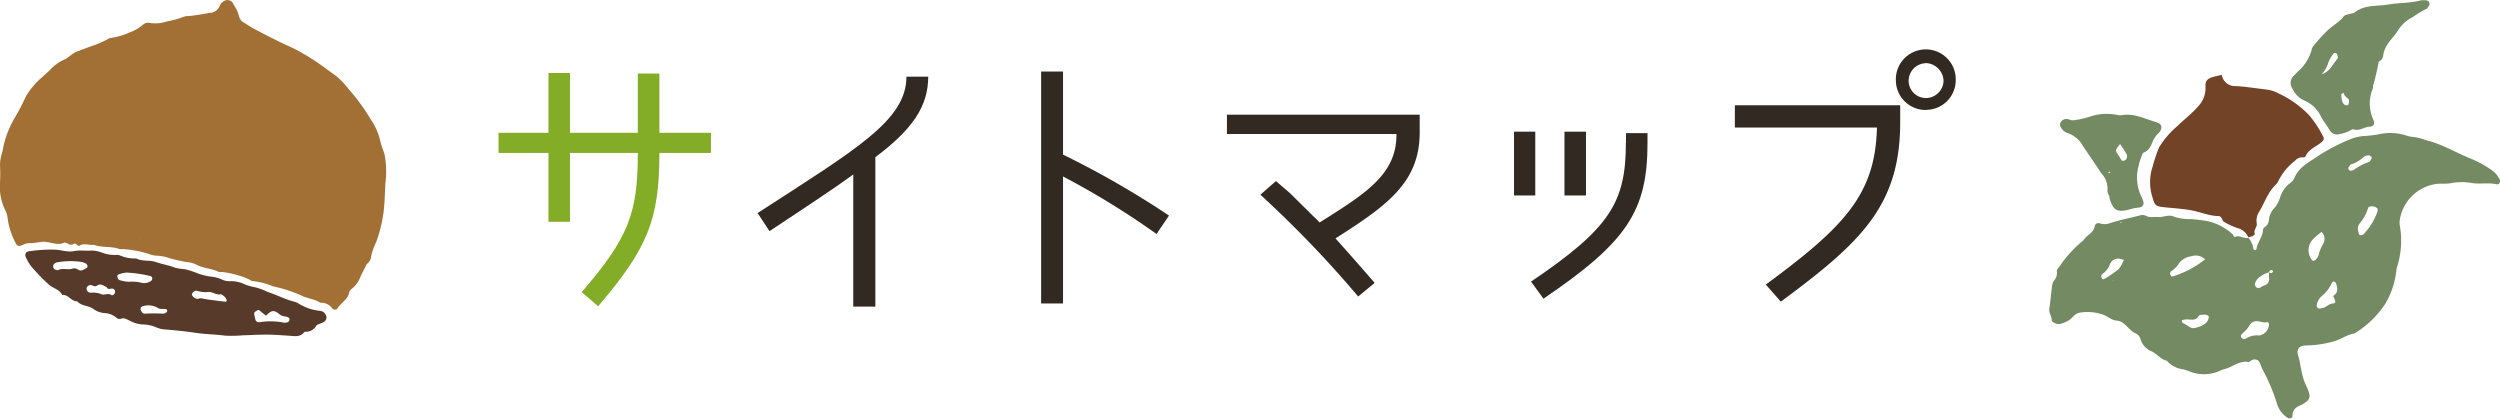 <svg xmlns="http://www.w3.org/2000/svg" width="388.04" height="65.02" viewBox="0 0 388.04 65.02"><defs><style>.cls-1{fill:#83ad27;}.cls-2{fill:#322a22;}.cls-3{fill:#a26f34;}.cls-3,.cls-4,.cls-5,.cls-6,.cls-7{fill-rule:evenodd;}.cls-4{fill:#583a2a;}.cls-5{fill:none;}.cls-6{fill:#738a62;}.cls-7{fill:#724327;}</style></defs><g id="レイヤー_2" data-name="レイヤー 2"><g id="page-titleのコピー_8" data-name="page-titleのコピー 8"><path class="cls-1" d="M99,23.74H88.47V34.43H85.13V23.74H77.38V20.61h7.75V11.33h3.34v9.28H99v-9.2h3.35v9.2h8v3.13h-8c0,10.38-1.85,14.83-9.51,23.8l-2.55-2.2C97.58,36.89,99,33.07,99,23.74Z"/><path class="cls-2" d="M135.87,24.4V47.59h-3.43V27.08c-3.26,2.38-7.18,4.93-13,8.8l-1.85-2.81c15.36-9.95,23.1-14.39,23.1-21.17h3.39C144.05,16.48,141.72,20,135.87,24.4Z"/><path class="cls-2" d="M181.45,33.46l-1.94,2.86A125.47,125.47,0,0,0,165,27.39V47.1H161.6v-36H165V24A141.66,141.66,0,0,1,181.45,33.46Z"/><path class="cls-2" d="M207.29,37c1.32,1.49,2.91,3.25,6.08,6.91l-2.56,2.11a171.15,171.15,0,0,0-15.18-15.8l2.42-2.11,2.2,1.89,4.58,4.53c7.13-4.49,12-7.48,11.92-13.73H190.44v-3h29.92v2.72C220.36,28.18,215.57,31.75,207.29,37Z"/><path class="cls-2" d="M235,20.44h3.3v9.9H235Zm17.38,1.71V20.66h3.34v1.49c0,10.61-3.17,15.4-16.15,24.21l-1.93-2.65C249.94,35.4,252.36,31.39,252.36,22.15Zm-9.55-1.71h3.34v9.9h-3.34Z"/><path class="cls-2" d="M294.94,19c0,13-6.21,18.71-18.53,27.82l-2.33-2.65c12.23-9,17-14,17.25-24.37H269.28V16.34h25.66Zm4-1.93a4.62,4.62,0,0,1-4.67-4.54,4.65,4.65,0,1,1,9.29,0A4.61,4.61,0,0,1,298.9,17.05Zm0-7.26a2.74,2.74,0,0,0-2.69,2.72,2.7,2.7,0,0,0,2.69,2.69,2.76,2.76,0,0,0,2.73-2.69A2.86,2.86,0,0,0,298.9,9.79Z"/><path class="cls-3" d="M56.87,41.09c-.39.79-.66,1.3-.91,1.83a4.24,4.24,0,0,1-1.34,1.89,1,1,0,0,0-.42.59C54,46.51,52.89,47,52.38,47.87a.52.52,0,0,1-.81,0A2.08,2.08,0,0,0,49.73,47c-.9-.61-2-.64-2.95-1.13a21.13,21.13,0,0,0-4.36-1.41,11.1,11.1,0,0,0-3.34-.85,7.58,7.58,0,0,0-2-.84,13.8,13.8,0,0,0-2.67-.56,1.37,1.37,0,0,1-.46,0c-1.09-.57-2.37-.54-3.46-1.13a3.78,3.78,0,0,0-1.32-.38A20.81,20.81,0,0,1,26.09,40a6.13,6.13,0,0,0-1.8-.31A4.14,4.14,0,0,1,23,39.38a17.14,17.14,0,0,0-4-.72,2.23,2.23,0,0,1-.45,0c-1.29-.49-2.69-.17-4-.67-.73.12-1.5-.32-2.22.15-.28.18-.49-.52-.93-.27a.74.74,0,0,1-.86-.05.26.26,0,0,0-.13-.08c-.15,0-.33-.13-.44-.08-.94.45-1.86,0-2.78-.1a3.47,3.47,0,0,0-.91,0,12.51,12.51,0,0,1-1.95.2c-.36,0-.73.26-1.11.38a.6.6,0,0,1-.75-.34,11.53,11.53,0,0,1-1.28-3.84,3.2,3.2,0,0,0-.29-1.16A8.2,8.2,0,0,1,0,28.4a26.32,26.32,0,0,0,0-2.81,6.4,6.4,0,0,1,.37-2A15.4,15.4,0,0,1,2.2,18.43,32.2,32.2,0,0,0,4,15,11.63,11.63,0,0,1,6.64,11.9c.3-.31.64-.6,1-.9A6.83,6.83,0,0,1,9.81,9.32c.79-.27,1.28-1,2.12-1.31s1.59-.61,2.39-.89a15.47,15.47,0,0,0,2.33-1,1.76,1.76,0,0,1,.69-.26,10.15,10.15,0,0,0,2.72-.8,7,7,0,0,0,2.06-1.16,1.21,1.21,0,0,1,1.09-.35,5.37,5.37,0,0,0,2.67-.22,14.82,14.82,0,0,0,2.61-.71,1.65,1.65,0,0,1,.74-.12A32.34,32.34,0,0,0,32.49,2,1.71,1.71,0,0,0,34.1.92a1.33,1.33,0,0,1,.56-.68A1,1,0,0,1,36.25.7a5.62,5.62,0,0,1,.87,1.89,1.46,1.46,0,0,0,.76.93c.48.29.94.63,1.44.89,1.91,1,3.8,2,5.76,2.87a28.31,28.31,0,0,1,3.45,1.94c1.25.78,2.41,1.72,3.63,2.56a12.8,12.8,0,0,1,2,2.11,30.78,30.78,0,0,1,3.41,4.68,9.76,9.76,0,0,1,1.51,3.56,16.24,16.24,0,0,0,.58,1.7,14,14,0,0,1,.16,4.6c-.09,1.54-.1,3.08-.3,4.62a21.71,21.71,0,0,1-1.15,4.57,8.77,8.77,0,0,0-.8,2.36C57.53,40.54,57,40.89,56.87,41.09ZM21.84,37l0-.09-.05.06Z"/><path class="cls-4" d="M9.67,45.79c-.45-.88-1.34-1-2-1.54A25.15,25.15,0,0,1,5.43,42,6.49,6.49,0,0,1,4,39.89c-.18-.47,0-.8.47-.88a22.16,22.16,0,0,1,3.91-.26c1.05,0,2.09.44,3.14.22.87-.18,1.76,0,2.64-.08a4.74,4.74,0,0,1,1.77.36,5.59,5.59,0,0,0,2.06.32,1.36,1.36,0,0,1,.6.06,5.52,5.52,0,0,0,2.53.48c1,.51,2.06.21,3.07.56s2.06.51,3.06.91a10.62,10.62,0,0,0,1.5.21,17.81,17.81,0,0,1,2,.66,9.09,9.09,0,0,0,1.93.48,5.27,5.27,0,0,1,1.74.45,3,3,0,0,0,1.49.26,5,5,0,0,1,1.78.36,7.8,7.8,0,0,0,2,.61,10,10,0,0,1,1.84.7c1.45.46,2.81,1.21,4.3,1.56a2,2,0,0,1,.42.19,7.84,7.84,0,0,0,3.39,1.19,1.07,1.07,0,0,1,.88.54A.82.82,0,0,1,50.22,50c-.39.23-1,.3-1.18.63a1.77,1.77,0,0,1-1.58.86.35.35,0,0,0-.27.11c-.64.76-1.46.57-2.34.51-1.4-.09-2.81-.21-4.22-.16-1,0-1.9.08-2.85.09a20.36,20.36,0,0,1-2.82.06c-1.56-.21-3.12-.21-4.69-.45s-3.3-.41-5-.54a5.2,5.2,0,0,1-1.12-.34,5.42,5.42,0,0,0-2.07-.41,4.78,4.78,0,0,1-2-.62c-.41-.16-.8-.47-1.3-.26a.7.7,0,0,1-.71-.17,3.07,3.07,0,0,0-1.81-.71A3.47,3.47,0,0,1,14.55,48c-.78-.63-1.89-.44-2.56-1.23C11,46.78,10.61,45.67,9.67,45.79ZM41.29,49c-.31-.25-.63-.49-.92-.75s-.38-.08-.54,0-.45.23-.37.56.11.49.17.73a.55.55,0,0,0,.67.47,10.51,10.51,0,0,1,3.75.07,1.19,1.19,0,0,0,.59-.07.45.45,0,0,0,.29-.47c0-.17-.14-.25-.29-.32-.4-.17-.82-.07-1.24-.43C42.5,48.05,42.14,48.14,41.29,49ZM18.52,43.46a5.31,5.31,0,0,0,1.54.28,5.41,5.41,0,0,1,1.88.15,1.87,1.87,0,0,0,1.44-.24.48.48,0,0,0,.25-.49.37.37,0,0,0-.29-.31,19.43,19.43,0,0,0-3.7-.54,3.76,3.76,0,0,0-1.15.27c-.14,0-.27.12-.27.3A.66.66,0,0,0,18.52,43.46Zm-5.21-2.58c-.09,0-.31-.14-.55-.21a12,12,0,0,0-4,.07,1.62,1.62,0,0,0-.37.23.57.57,0,0,0,.17.88c.14,0,.34.14.44.08.69-.38,1.49,0,2.19-.22a.93.93,0,0,1,.87.11c.55.38.95,0,1.36-.22C13.66,41.47,13.65,41.13,13.31,40.88Zm21.57,5.19c-.27-.21-.48-.44-.74-.39-.63.12-1.13-.4-1.76-.36a4.4,4.4,0,0,1-1.79-.18c-.29-.11-.74.25-.8.52s.49.72.81.72a.27.27,0,0,0,.15,0,1.27,1.27,0,0,1,.86,0c1.08.19,2.17.3,3.25.44H35c.19,0,.23-.16.16-.3A2,2,0,0,0,34.88,46.07ZM16.54,44.56c-.41-.14-.88-.66-1.49-.22-.32.22-.55,0-.83-.07a.63.63,0,0,0-.78.47.65.65,0,0,0,.62.7,3.39,3.39,0,0,1,1.64.21c.52.25,1-.23,1.59.14.22.15.57-.2.58-.51a.5.5,0,0,0-.6-.48C17,44.82,16.8,45,16.54,44.56Zm5.57,4c.08,0,.18.15.25.13a25.52,25.52,0,0,1,3,0,1.14,1.14,0,0,0,.52-.25.28.28,0,0,0,.06-.26c0-.07-.11-.19-.18-.2-.44-.08-.9.09-1.32-.22a2.87,2.87,0,0,0-2.2-.25.49.49,0,0,0-.42.37C21.77,48.15,22,48.36,22.11,48.57Z"/><polygon class="cls-5" points="21.84 36.97 21.75 36.94 21.8 36.88 21.84 36.97"/><path class="cls-5" d="M41.29,49c.85-.87,1.21-1,2.11-.19.42.36.84.26,1.24.43.15.07.27.15.29.32a.45.45,0,0,1-.29.47,1.19,1.19,0,0,1-.59.07A10.51,10.51,0,0,0,40.3,50a.55.55,0,0,1-.67-.47c-.06-.24-.11-.49-.17-.73s.17-.43.37-.56.32-.2.54,0S41,48.76,41.29,49Z"/><path class="cls-5" d="M18.52,43.46a.66.66,0,0,1-.3-.58c0-.18.13-.26.27-.3a3.76,3.76,0,0,1,1.15-.27,19.43,19.43,0,0,1,3.7.54.37.37,0,0,1,.29.31.48.48,0,0,1-.25.49,1.87,1.87,0,0,1-1.44.24,5.41,5.41,0,0,0-1.88-.15A5.31,5.31,0,0,1,18.52,43.46Z"/><path class="cls-5" d="M13.31,40.88c.34.25.35.59.14.72-.41.25-.81.6-1.36.22a.93.93,0,0,0-.87-.11c-.7.26-1.5-.16-2.19.22-.1.06-.3,0-.44-.08A.57.57,0,0,1,8.42,41a1.62,1.62,0,0,1,.37-.23,12,12,0,0,1,4-.07C13,40.74,13.22,40.85,13.31,40.88Z"/><path class="cls-5" d="M34.88,46.07a2,2,0,0,1,.29.42c.07.14,0,.28-.16.3h-.15c-1.08-.14-2.17-.25-3.25-.44a1.27,1.27,0,0,0-.86,0,.27.27,0,0,1-.15,0c-.32,0-.85-.48-.81-.72s.51-.63.8-.52a4.4,4.4,0,0,0,1.79.18c.63,0,1.13.48,1.76.36C34.4,45.63,34.61,45.86,34.88,46.07Z"/><path class="cls-5" d="M16.54,44.56c.26.45.5.26.73.24a.5.5,0,0,1,.6.48c0,.31-.36.66-.58.51-.55-.37-1.07.11-1.59-.14a3.39,3.39,0,0,0-1.64-.21.65.65,0,0,1-.62-.7.63.63,0,0,1,.78-.47c.28.1.51.29.83.07C15.66,43.9,16.13,44.42,16.54,44.56Z"/><path class="cls-5" d="M22.11,48.57c-.15-.21-.34-.42-.26-.68a.49.49,0,0,1,.42-.37,2.87,2.87,0,0,1,2.2.25c.42.31.88.14,1.32.22.07,0,.16.13.18.2a.28.28,0,0,1-.06.26,1.14,1.14,0,0,1-.52.25,25.52,25.52,0,0,0-3,0C22.29,48.72,22.19,48.62,22.11,48.57Z"/><path class="cls-6" d="M348.94,36.86a3.14,3.14,0,0,1,.82,1.82s.17.16.26.15a.33.33,0,0,0,.23-.2c.15-1.05,1-1.9,1-3,0-.13.17-.3.3-.4a1.38,1.38,0,0,0,.61-1,3.22,3.22,0,0,1,.95-2.05,4.37,4.37,0,0,0,.8-1.56,4.48,4.48,0,0,1,1.48-2.15,2,2,0,0,0,.71-.77c.67-1.74,2.24-2.47,3.62-3.43a29.11,29.11,0,0,1,4.94-2.6,7.35,7.35,0,0,1,2.36-.57,14.11,14.11,0,0,0,2.25-.27,8.2,8.2,0,0,1,4.09.16,5,5,0,0,0,1.17.27,7.51,7.51,0,0,1,2,.49c2.48.6,4.62,1.92,6.94,2.86a16.33,16.33,0,0,1,3.26,1.78A3.76,3.76,0,0,1,388,27.9c.16.34-.11.8-.48.71-1.24-.31-2.53,0-3.78-.19a8.94,8.94,0,0,0-3.26,0c-.82.18-1.69,0-2.56.17a6.67,6.67,0,0,0-5.42,5.47,2.56,2.56,0,0,0,0,1,13.42,13.42,0,0,1-.37,6.16,4.12,4.12,0,0,0-.19.86,12.73,12.73,0,0,1-1.71,5.08,15.11,15.11,0,0,1-4.78,4.6c-1.22.19-2.24,1-3.4,1.28a17,17,0,0,1-4.09.58c-1.07,0-1.56.57-1.26,1.54.23.72.32,1.46.48,2.19a10.21,10.21,0,0,0,.75,2.47,6.38,6.38,0,0,1,.49,1.28,1.05,1.05,0,0,1-.43,1.24,5,5,0,0,1-.74.49c-.81.33-1.47.72-1.42,1.76,0,.26-.47.46-.68.31a4,4,0,0,1-1.67-2.06,29.67,29.67,0,0,0-2.23-5.37c-.22-.39-.33-.85-.55-1.25s-.7-.58-1.26-.28c-.15.08-.32.27-.44.25-1.44-.27-2.5.84-3.78,1.11a3.23,3.23,0,0,0-.65.25,6,6,0,0,1-4.67.12,8.59,8.59,0,0,0-1-.34A4,4,0,0,1,336.34,56c-.93-.22-1.5-1-2.29-1.43a2.94,2.94,0,0,1-1.79-1.88,1.37,1.37,0,0,0-.73-.92c-1.13-.46-1.67-1.88-2.91-2-1-.07-1.54-.78-2.4-1a7.34,7.34,0,0,0-3.59-.21c-.63.2-.95.78-1.47,1.13a4.79,4.79,0,0,1-1.43.6c-.41.1-1.28-.25-1.27-.6,0-.66-.48-1.13-.37-1.81.18-1.15.27-2.31.42-3.46a2,2,0,0,1,.27-.82,1.8,1.8,0,0,0,.48-1.45c-.07-.31.21-.51.38-.75a18.55,18.55,0,0,1,3.78-4.13c.46-.8,1.54-1.09,1.71-2.15a.59.59,0,0,1,.82-.44,2.44,2.44,0,0,0,1.68-.09c1.45-.44,2.94-.76,4.41-1.12a1.38,1.38,0,0,1,1,0c.63.38,1.33.15,2,.21.83.06,1.61-.48,2.52,0a8.39,8.39,0,0,0,2.54.33,24.05,24.05,0,0,1,2.57.32,8.52,8.52,0,0,1,3.84,2c.16.15.22.53.47.42.72-.29,1.32.37,2,.15Zm3.27,5.41a4,4,0,0,0-1.78,1,2.06,2.06,0,0,0-.37.57.65.65,0,0,0,.18.77.51.51,0,0,0,.63,0,3.17,3.17,0,0,1,.6-.32,1,1,0,0,0,.72-1.19,4.7,4.7,0,0,1,0-.84.33.33,0,0,0,.43.08c.08,0,.2-.15.2-.22s-.17-.23-.34-.18A.33.33,0,0,0,352.21,42.27Zm-9.92-2a2.11,2.11,0,0,0-2.2-.48,2.8,2.8,0,0,0-1.82,1A3.86,3.86,0,0,1,337,42.1a.5.5,0,0,0-.08.64c.15.29.38.15.59.08A15.09,15.09,0,0,0,342.29,40.23ZM350.94,52a1.78,1.78,0,0,0,1.24-1.67c0-.17-.14-.38-.32-.33-.7.19-1.32-.32-2-.09s-.83,1-1.3,1.37l-.5.49c-.17.17-.34.37-.19.59a.56.56,0,0,0,.77.16,3.17,3.17,0,0,1,2-.45A.65.65,0,0,0,350.94,52Zm15.13-16c.05.24.05.51.35.51a.67.67,0,0,0,.47-.18A9.88,9.88,0,0,0,369,32.9c.15-.43,0-.65-.36-.79s-1-.12-1.08.19a6.39,6.39,0,0,1-1.31,2.38A1.36,1.36,0,0,0,366.07,36Zm-5.73,0A11.32,11.32,0,0,0,359.15,37a2.46,2.46,0,0,0-.33,3.32c.12.24.41.19.58,0a1.61,1.61,0,0,0,.48-.71,6.22,6.22,0,0,1,.72-1.77A1.51,1.51,0,0,0,360.34,36Zm.16,11.8c.51-.06.89-.59,1.51-.68s.51-.22.28-.86c-.06-.15-.24-.28,0-.43.67-.5.5-1.13.34-1.74a.64.64,0,0,0-.3-.38c-.16-.07-.34.08-.41.24A5.55,5.55,0,0,1,360.33,46a2.26,2.26,0,0,0-.73,1.36.43.43,0,0,0,.49.52C360.2,47.89,360.31,47.84,360.5,47.77Zm-19.39,3a3.7,3.7,0,0,0,1.31-.68c.31-.29.53-.94.35-1.1a1,1,0,0,0-.82-.16c-.23,0-.58,0-.66.16-.52.9-1.32.51-2,.56a3,3,0,0,0-.51.09s-.12.07-.12.11,0,.25.08.29c.33.22.69.38,1,.61A1.2,1.2,0,0,0,341.11,50.76Zm-11.44-10.5c-.16,0-.27,0-.38-.06a1.37,1.37,0,0,0-1.82.83,3.14,3.14,0,0,1-1.19,1.49.38.38,0,0,0-.13.3.93.93,0,0,0,.15.45.32.32,0,0,0,.3,0,17.07,17.07,0,0,0,2.28-1.57A5,5,0,0,0,329.67,40.26Zm38.3-16c-.07-.06-.16-.2-.23-.19a1.56,1.56,0,0,0-.82.21,5,5,0,0,1-2,1.2c-.13,0-.24.25-.33.39a.34.34,0,0,0,0,.46.44.44,0,0,0,.46.11,1.12,1.12,0,0,0,.32-.12,8.16,8.16,0,0,1,2.28-1.2c.14,0,.26-.22.35-.37A.38.38,0,0,0,368,24.24ZM329.31,34.52l-.12-.07s-.07.1-.06.13.07.05.11.07A.54.54,0,0,1,329.31,34.52Zm-1.4,9,.1,0,0-.09Z"/><path class="cls-7" d="M349,36.9a2.48,2.48,0,0,0-1.72-1.5,11,11,0,0,1-2.13-1c-.16-.09-.2-.39-.33-.56s-.25-.3-.38-.3c-1.51,0-2.86-.63-4.3-.89s-2.86-.34-4.29-.49c-1.25-.14-1.41-.29-1.74-1.5a7.6,7.6,0,0,1,0-4.76,24.69,24.69,0,0,1,1-3,13.7,13.7,0,0,1,2.93-3.4c1-1,2.14-1.82,3.07-2.91a4.12,4.12,0,0,0,1.22-3.13c-.08-.87.29-1.26,1.14-1.5.44-.13.9-.22,1.38-.34a2.09,2.09,0,0,0,2.24,1.74c1.61.11,3.2.36,4.8.55a5.49,5.49,0,0,1,1.78.59,15.64,15.64,0,0,1,4.79,3.43,18.14,18.14,0,0,1,2.11,3.21c.24.42.07.7-.32,1-.81.67-1.88,1-2.37,2.07a.36.36,0,0,1-.42.21,1.5,1.5,0,0,0-1.24.53A9.17,9.17,0,0,0,353.68,28a2.39,2.39,0,0,1-.5.72c-1.18,1.16-1.68,2.73-2.49,4.11a2.49,2.49,0,0,0-.41,1.84c.13.55-.57,1-.29,1.67,0,0-.23.25-.37.32a4,4,0,0,1-.68.17Z"/><path class="cls-6" d="M365.11,2.06a.57.57,0,0,0,.31-.09C367,.7,368.91,1,370.69.7s3.33-.19,5-.63a2.91,2.91,0,0,1,1,0,.53.53,0,0,1,.32.82c-.12.19-.26.46-.45.51a15.71,15.71,0,0,0-2.1,1.28,5.39,5.39,0,0,0-2.22,2c-.38.58-.85,1.12-1.28,1.67A5,5,0,0,0,370,8.13c-.12.51-.06,1.08-.67,1.36-.08,0-.15.19-.16.29a32.54,32.54,0,0,1-.84,3.54c0,.11,0,.25,0,.35a6,6,0,0,0,.09,5c.22.59,0,.93-.59,1-.85,0-1.59.72-2.52.41-.24-.08-.62.27-.95.38a6.47,6.47,0,0,1-1.33.38,1.31,1.31,0,0,1-1.44-.66c-.43-.74-1-1.41-1.38-2.16a4.89,4.89,0,0,0-2.54-2.41,3.74,3.74,0,0,1-1.86-1.88A1.48,1.48,0,0,1,356,11.8c.31-.34.65-.68,1-1a7,7,0,0,0,1.79-3,1.35,1.35,0,0,1,.27-.64,26.37,26.37,0,0,1,2.25-2.47c.73-.67,1.6-1.18,2.3-1.91C363.9,2.33,363.94,2.36,365.11,2.06Zm-4.77,9.48c1.42-.49,1.76-1.66,2.49-2.45.09-.1,0-.44-.08-.65a.33.33,0,0,0-.54-.13,5.19,5.19,0,0,0-.79,1.33A4.47,4.47,0,0,1,360.34,11.54Zm3.12,3.75c.09.63.27.84.52,1a.51.51,0,0,0,.32.05c.19,0,.26-.19.28-.36s.08-.47-.1-.64-.63-.45-.69-.88a.21.21,0,0,0-.16,0c-.09.05-.24.13-.23.2A6.7,6.7,0,0,0,363.46,15.29Z"/><path class="cls-6" d="M327.46,30.65c-.12-.38-.41-.79-.34-1.14a3.59,3.59,0,0,0-1-2.67c-.94-1.42-1.89-2.82-2.85-4.23A4.24,4.24,0,0,0,321,20.68a1.86,1.86,0,0,1-1.06-.82.8.8,0,0,1-.13-.81,1.07,1.07,0,0,1,.84-.58c.4-.06.73.25,1.17.2a13,13,0,0,0,2.54-.56,8.18,8.18,0,0,1,4.38-.25,2,2,0,0,0,.69,0c1.91-.29,3.54.62,5.27,1.1,0,0,.1.06.15.08.83.23.74,1,.3,1.51a4.32,4.32,0,0,0-.95,1.26c-.31.76-.59,1.53-1.46,1.87a.43.43,0,0,0-.22.27,12.22,12.22,0,0,0-.75,2.63,6.78,6.78,0,0,0,.64,4,2.82,2.82,0,0,1,.24.63.7.7,0,0,1-.63,1,8,8,0,0,0-1.7.36c-1.66.37-2.23.1-2.76-1.41-.06-.17-.11-.33-.16-.5Zm1.61-8.3c-.79,1-.79,1-.21,1.8.17.21.27.49.44.71s.59.05.74-.18a.75.75,0,0,0,0-.81C329.79,23.38,329.45,22.93,329.07,22.35Zm-1.49,4.37s-.11-.09-.13-.08l-.23.19s.11.08.13.07A1.41,1.41,0,0,0,327.58,26.72Z"/><path class="cls-5" d="M342.29,40.23a15.09,15.09,0,0,1-4.79,2.59c-.21.07-.44.21-.59-.08a.5.5,0,0,1,.08-.64,3.86,3.86,0,0,0,1.28-1.38,2.8,2.8,0,0,1,1.82-1A2.11,2.11,0,0,1,342.29,40.23Z"/><path class="cls-5" d="M350.94,52a.65.65,0,0,1-.33.07,3.17,3.17,0,0,0-2,.45.56.56,0,0,1-.77-.16c-.15-.22,0-.42.19-.59l.5-.49c.47-.42.61-1.15,1.3-1.37s1.32.28,2,.09c.18-.05.31.16.32.33A1.78,1.78,0,0,1,350.94,52Z"/><path class="cls-5" d="M366.07,36a1.36,1.36,0,0,1,.17-1.3,6.39,6.39,0,0,0,1.31-2.38c.05-.31.57-.38,1.08-.19s.51.36.36.79a9.88,9.88,0,0,1-2.1,3.41.67.67,0,0,1-.47.18C366.12,36.49,366.12,36.22,366.07,36Z"/><path class="cls-5" d="M360.34,36a1.51,1.51,0,0,1,.26,1.91,6.22,6.22,0,0,0-.72,1.77,1.61,1.61,0,0,1-.48.71c-.17.18-.46.23-.58,0a2.46,2.46,0,0,1,.33-3.32A11.32,11.32,0,0,1,360.34,36Z"/><path class="cls-5" d="M360.5,47.77c-.19.07-.3.12-.41.15a.43.43,0,0,1-.49-.52,2.26,2.26,0,0,1,.73-1.36,5.55,5.55,0,0,0,1.56-2.12c.07-.16.25-.31.41-.24a.64.64,0,0,1,.3.38c.16.61.33,1.24-.34,1.74-.21.15,0,.28,0,.43.23.64.23.8-.28.86S361,47.71,360.5,47.77Z"/><path class="cls-5" d="M341.11,50.76a1.2,1.2,0,0,1-1.37-.12c-.33-.23-.69-.39-1-.61-.06,0-.07-.19-.08-.29s.08-.1.12-.11a3,3,0,0,1,.51-.09c.7,0,1.5.34,2-.56.08-.13.43-.14.66-.16a1,1,0,0,1,.82.16c.18.16,0,.81-.35,1.1A3.7,3.7,0,0,1,341.11,50.76Z"/><path class="cls-5" d="M329.67,40.26a5,5,0,0,1-.79,1.48,17.07,17.07,0,0,1-2.28,1.57.32.32,0,0,1-.3,0,.93.93,0,0,1-.15-.45.38.38,0,0,1,.13-.3A3.14,3.14,0,0,0,327.47,41a1.37,1.37,0,0,1,1.82-.83C329.4,40.23,329.51,40.23,329.67,40.26Z"/><path class="cls-5" d="M368,24.24a.38.38,0,0,1,0,.49c-.09.15-.21.33-.35.37a8.16,8.16,0,0,0-2.28,1.2,1.12,1.12,0,0,1-.32.12.44.44,0,0,1-.46-.11.34.34,0,0,1,0-.46c.09-.14.2-.36.33-.39a5,5,0,0,0,2-1.2,1.56,1.56,0,0,1,.82-.21C367.81,24,367.9,24.18,368,24.24Z"/><path class="cls-5" d="M352.17,42.24a5.86,5.86,0,0,0,0,.84,1,1,0,0,1-.72,1.19,3.17,3.17,0,0,0-.6.32.51.51,0,0,1-.63,0,.65.65,0,0,1-.18-.77,2.06,2.06,0,0,1,.37-.57,4,4,0,0,1,1.78-1Z"/><path class="cls-5" d="M352.21,42.27a.33.33,0,0,1,.26-.35c.17-.05.33,0,.34.18s-.12.18-.2.22a.34.34,0,0,1-.44-.08Z"/><path class="cls-5" d="M329.31,34.52a.54.54,0,0,0-.07.13s-.1,0-.11-.07,0-.08.06-.13Z"/><polygon class="cls-5" points="327.91 43.5 327.99 43.43 328.01 43.52 327.91 43.5"/><path class="cls-5" d="M363.46,15.29a6.7,6.7,0,0,1-.06-.67c0-.07.14-.15.23-.2a.21.21,0,0,1,.16,0c.06.43.41.62.69.88s.13.41.1.64-.09.33-.28.36a.51.51,0,0,1-.32-.05C363.73,16.13,363.55,15.92,363.46,15.29Z"/><path class="cls-5" d="M329.07,22.35c.38.58.72,1,1,1.52a.75.75,0,0,1,0,.81c-.15.23-.6.36-.74.18s-.27-.5-.44-.71C328.28,23.38,328.28,23.39,329.07,22.35Z"/><path class="cls-5" d="M327.58,26.72a1.41,1.41,0,0,1-.23.18s-.08,0-.13-.07l.23-.19S327.54,26.69,327.58,26.72Z"/></g></g></svg>